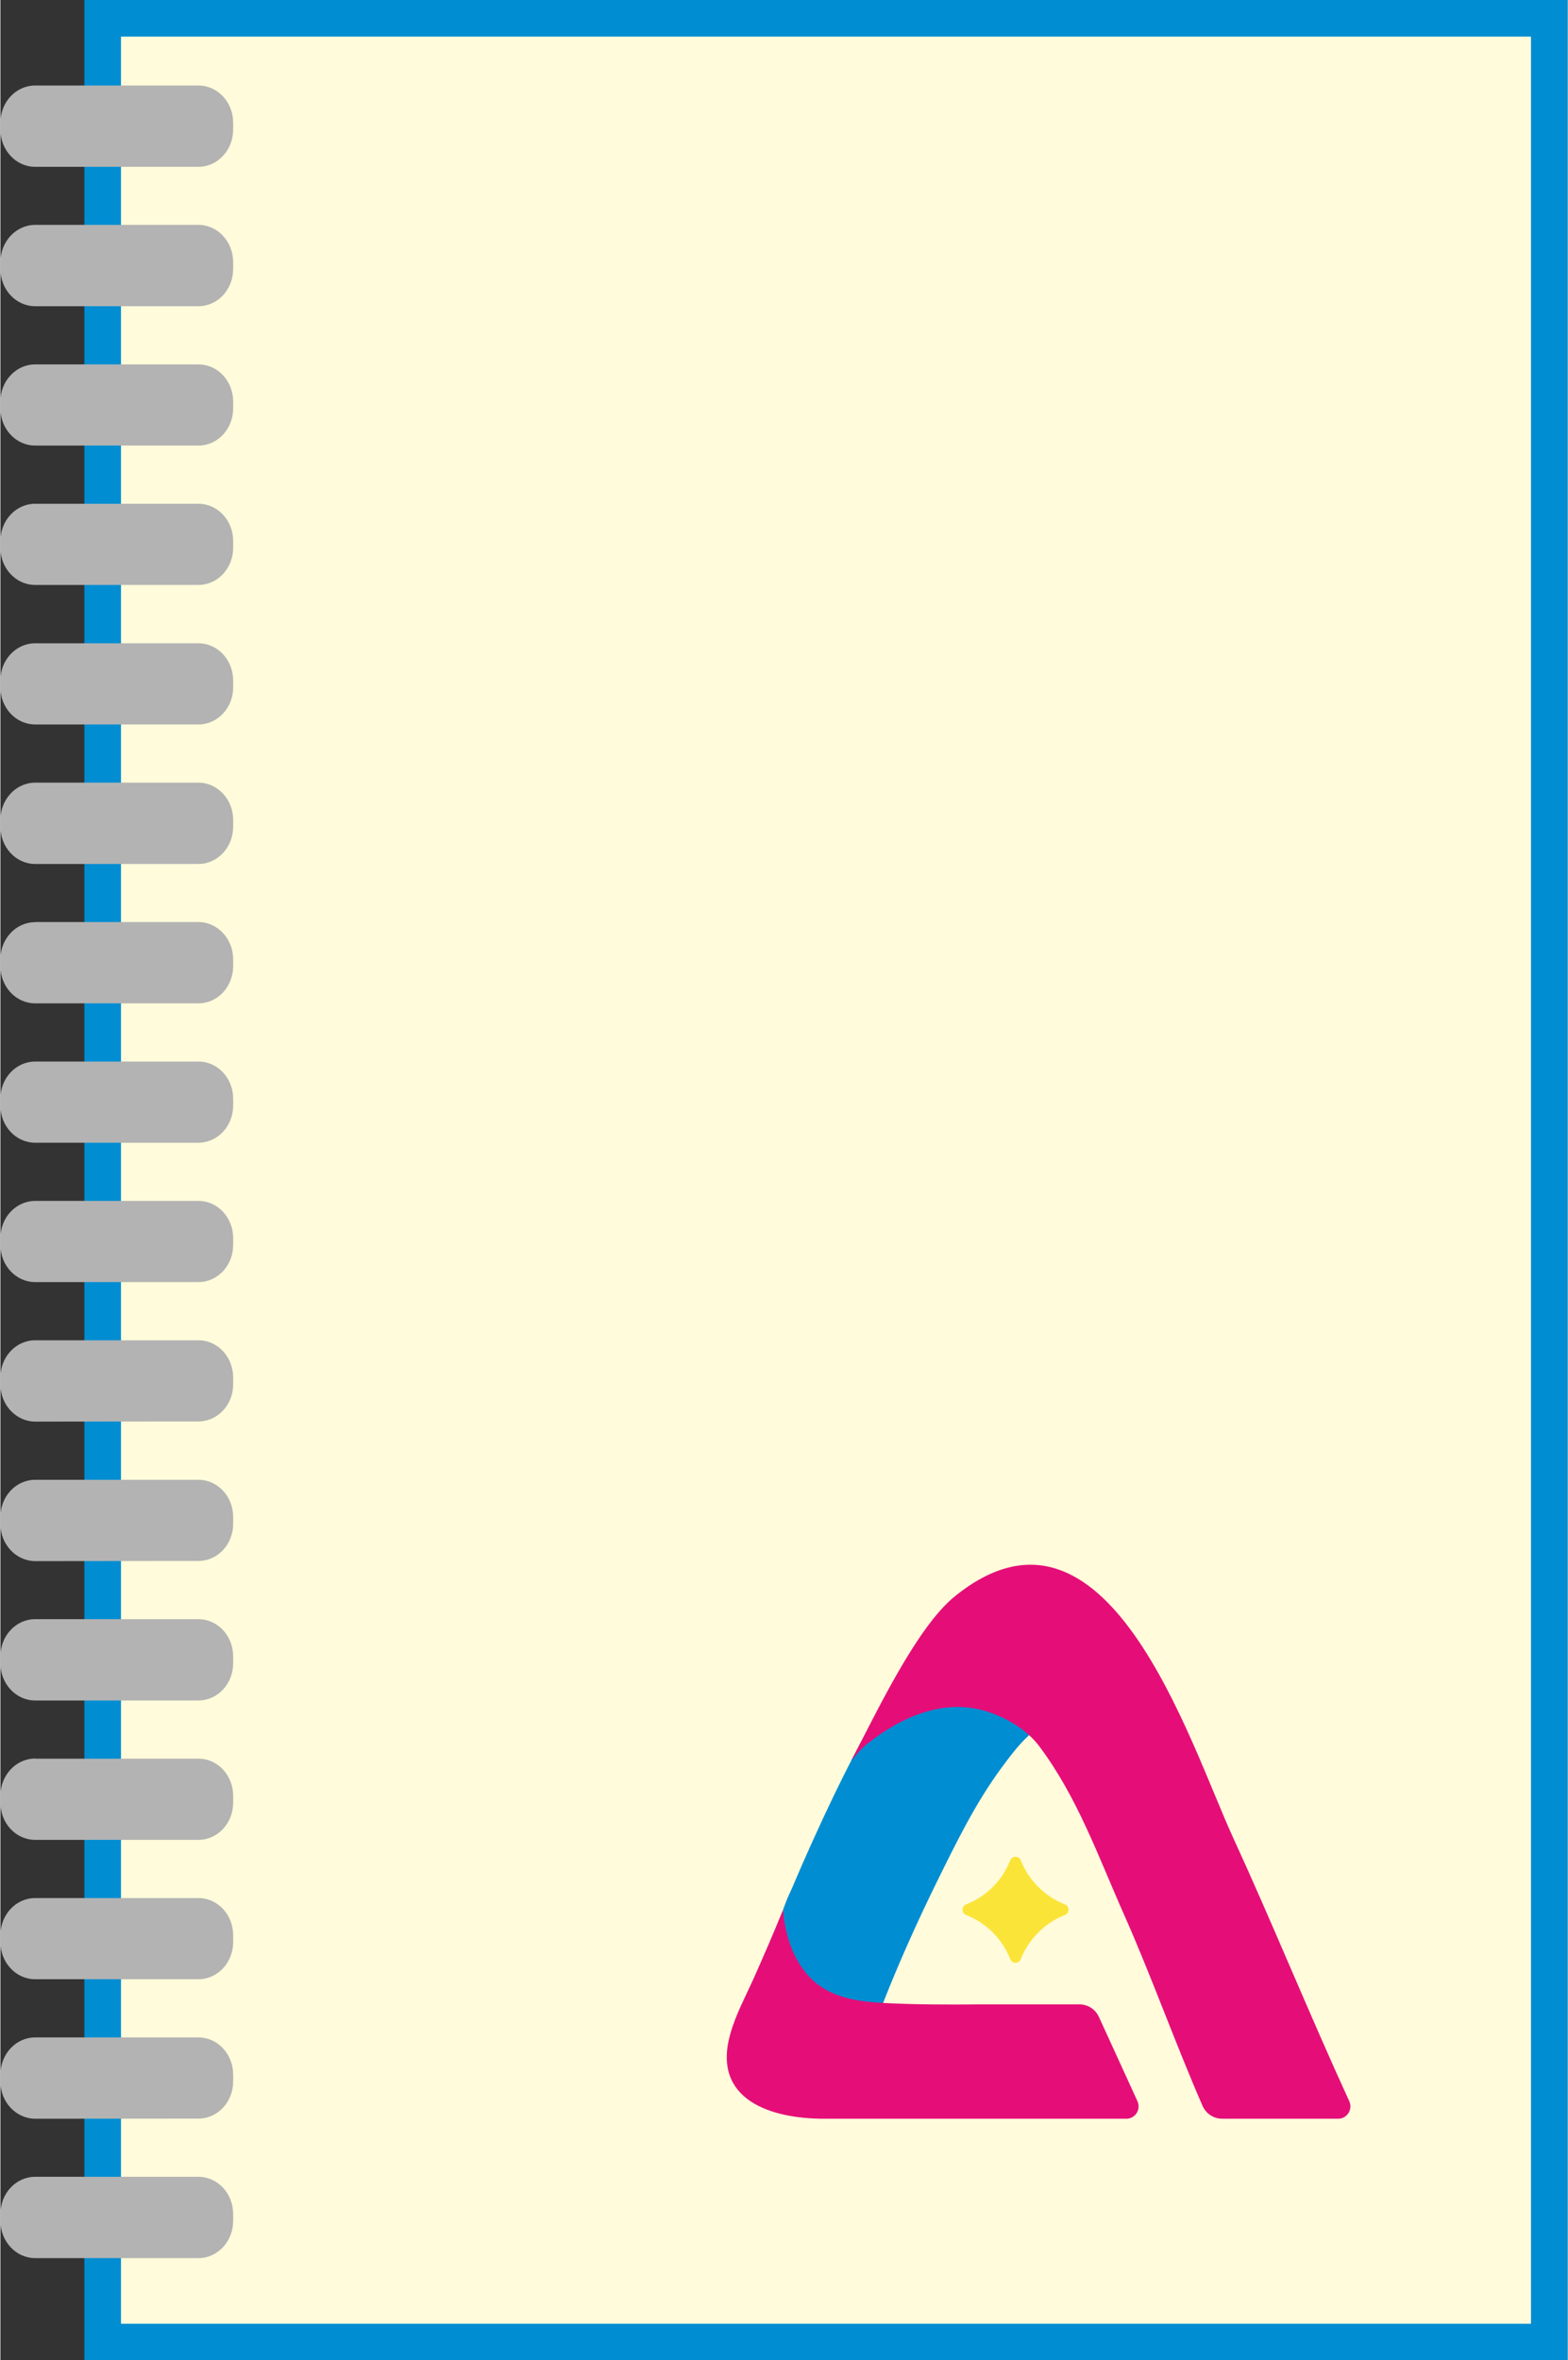 <?xml version="1.0" encoding="UTF-8"?> <svg xmlns="http://www.w3.org/2000/svg" xmlns:xlink="http://www.w3.org/1999/xlink" xmlns:xodm="http://www.corel.com/coreldraw/odm/2003" xml:space="preserve" width="101px" height="152px" version="1.0" style="shape-rendering:geometricPrecision; text-rendering:geometricPrecision; image-rendering:optimizeQuality; fill-rule:evenodd; clip-rule:evenodd" viewBox="0 0 101 152.08"><rect x="0" y="0" width="101" height="152.08" fill="#333333" stroke="none"/> <defs> <style type="text/css"> .str0 {stroke:#008DD2;stroke-width:2.36;stroke-miterlimit:22.926} .fil1 {fill:#B3B3B3} .fil0 {fill:#FFFBDB} .fil2 {fill:#008DD2;fill-rule:nonzero} .fil3 {fill:#E50E78;fill-rule:nonzero} .fil4 {fill:#FBE438;fill-rule:nonzero} </style> </defs> <g id="Слой_x0020_1">  <rect class="fil0 str0" x="6.59" y="1.18" width="93.23" height="149.73"></rect> <path class="fil1" d="M2.24 5.51l10.52 0c1.24,0 2.24,1.07 2.24,2.4l0 0.44c0,1.32 -1,2.4 -2.24,2.4l-10.52 0c-1.24,0 -2.24,-1.08 -2.24,-2.4l0 -0.44c0,-1.33 1,-2.4 2.24,-2.4z"></path> <path class="fil1" d="M2.24 14.49l10.52 0c1.24,0 2.24,1.08 2.24,2.4l0 0.44c0,1.33 -1,2.4 -2.24,2.4l-10.52 0c-1.24,0 -2.24,-1.07 -2.24,-2.4l0 -0.44c0,-1.32 1,-2.4 2.24,-2.4z"></path> <path class="fil1" d="M2.24 23.48l10.52 0c1.24,0 2.24,1.07 2.24,2.39l0 0.44c0,1.33 -1,2.4 -2.24,2.4l-10.52 0c-1.24,0 -2.24,-1.07 -2.24,-2.4l0 -0.44c0,-1.32 1,-2.39 2.24,-2.39z"></path> <path class="fil1" d="M2.24 32.46l10.52 0c1.24,0 2.24,1.07 2.24,2.4l0 0.44c0,1.32 -1,2.39 -2.24,2.39l-10.52 0c-1.24,0 -2.24,-1.07 -2.24,-2.39l0 -0.44c0,-1.33 1,-2.4 2.24,-2.4z"></path> <path class="fil1" d="M2.24 41.45l10.52 0c1.24,0 2.24,1.07 2.24,2.4l0 0.44c0,1.32 -1,2.39 -2.24,2.39l-10.52 0c-1.24,0 -2.24,-1.07 -2.24,-2.39l0 -0.45c0,-1.32 1,-2.39 2.24,-2.39z"></path> <path class="fil1" d="M2.24 50.43l10.52 0c1.24,0 2.24,1.08 2.24,2.4l0 0.44c0,1.32 -1,2.4 -2.24,2.4l-10.52 0c-1.24,0 -2.24,-1.08 -2.24,-2.4l0 -0.44c0,-1.32 1,-2.4 2.24,-2.4z"></path> <path class="fil1" d="M2.24 59.41l10.52 0c1.24,0.01 2.24,1.08 2.24,2.4l0 0.44c0,1.33 -1,2.4 -2.24,2.4l-10.52 0c-1.24,0 -2.24,-1.07 -2.24,-2.4l0 -0.44c0,-1.32 1,-2.39 2.24,-2.39z"></path> <path class="fil1" d="M2.24 68.4l10.52 0c1.24,0 2.24,1.07 2.24,2.39l0 0.44c0,1.33 -1,2.4 -2.24,2.4l-10.52 0c-1.24,0 -2.24,-1.07 -2.24,-2.39l0 -0.45c0,-1.32 1,-2.39 2.24,-2.39z"></path> <path class="fil1" d="M2.24 77.38l10.52 0c1.24,0 2.24,1.07 2.24,2.39l0 0.45c0,1.32 -1,2.39 -2.24,2.39l-10.52 0c-1.24,0 -2.24,-1.07 -2.24,-2.4l0 -0.43c0,-1.33 1,-2.4 2.24,-2.4z"></path> <path class="fil1" d="M2.24 86.36l10.52 0c1.24,0 2.24,1.07 2.24,2.4l0 0.44c0,1.32 -1,2.39 -2.24,2.39l-10.52 0.01c-1.24,-0.01 -2.24,-1.08 -2.24,-2.4l0 -0.44c0,-1.33 1,-2.4 2.24,-2.4z"></path> <path class="fil1" d="M2.24 95.35l10.52 0c1.24,0 2.24,1.07 2.24,2.4l0 0.44c0,1.32 -1,2.39 -2.24,2.39l-10.52 0.01c-1.24,-0.01 -2.24,-1.08 -2.24,-2.4l0 -0.44c0,-1.33 1,-2.4 2.24,-2.4z"></path> <path class="fil1" d="M2.24 104.33l10.52 0c1.24,0 2.24,1.07 2.24,2.4l0 0.44c0,1.32 -1,2.4 -2.24,2.4l-10.52 0c-1.24,0 -2.24,-1.08 -2.24,-2.4l0 -0.44c0,-1.33 1,-2.4 2.24,-2.4z"></path> <path class="fil1" d="M2.24 113.32l10.52 0c1.24,-0.01 2.24,1.07 2.24,2.39l0 0.44c0,1.33 -1,2.4 -2.24,2.4l-10.52 0c-1.24,0 -2.24,-1.07 -2.24,-2.4l0 -0.44c0,-1.32 1,-2.4 2.24,-2.4z"></path> <path class="fil1" d="M2.24 122.3l10.52 0c1.24,0 2.24,1.07 2.24,2.39l0 0.45c0,1.32 -1,2.39 -2.24,2.39l-10.52 0c-1.24,0 -2.24,-1.07 -2.24,-2.4l0 -0.43c0,-1.33 1,-2.4 2.24,-2.4z"></path> <path class="fil1" d="M2.24 131.28l10.52 0c1.24,0 2.24,1.07 2.24,2.4l0 0.44c0,1.32 -1,2.39 -2.24,2.39l-10.52 0.01c-1.24,-0.01 -2.24,-1.08 -2.24,-2.4l0 -0.44c0,-1.33 1,-2.4 2.24,-2.4z"></path> <path class="fil1" d="M2.24 140.26l10.52 0c1.24,0 2.24,1.07 2.24,2.4l0 0.44c0,1.32 -1,2.4 -2.24,2.4l-10.52 0c-1.24,0 -2.24,-1.08 -2.24,-2.4l0 -0.44c0,-1.33 1,-2.4 2.24,-2.4z"></path> <g id="_2066075402944"> <path class="fil2" d="M76.72 114.56c-1.32,-2.85 -2.8,-6.34 -4.62,-8.95 -1.6,-2.3 -3.8,-4.22 -6.8,-4.31 -3.52,-0.1 -5.8,3.98 -7.36,6.59 -0.27,0.45 -0.53,0.9 -0.8,1.35 -1.55,2.63 -2.93,5.35 -4.21,8.11 -0.43,0.92 -0.84,1.84 -1.25,2.77 -0.21,0.49 -0.43,0.99 -0.64,1.49 -0.15,0.35 -0.27,0.52 -0.6,1.44 0,0 -0.05,6.19 6.41,6.1 1.04,-2.66 2.22,-5.28 3.48,-7.85 1.25,-2.53 2.49,-5.09 4.17,-7.37 0.77,-1.04 1.63,-2.22 2.79,-2.83 1.14,-0.59 2.46,-0.62 3.7,-0.36 0.43,0.08 0.86,0.21 1.28,0.35 0.89,0.32 1.77,0.82 2.51,1.46 0.37,0.33 0.53,0.45 0.87,0.81 0.29,0.3 0.59,0.71 1.07,1.2z"></path> <path class="fil3" d="M50.44 123.05c0.14,1.92 0.87,3.91 2.47,4.98 1.17,0.77 2.62,0.96 4.02,1.03 2.09,0.11 4.16,0.11 6.26,0.09 0.81,0 4.71,0 6.35,0 0.54,0 1.04,0.32 1.26,0.82 0.6,1.32 1.8,3.93 2.48,5.42 0.24,0.53 -0.14,1.13 -0.72,1.13l-19.48 0c-3.4,0 -7.23,-1.2 -6.05,-5.43 0.35,-1.28 1.01,-2.48 1.55,-3.69 0.64,-1.44 1.27,-2.89 1.86,-4.35z"></path> <path class="fil4" d="M68.6 123.39c-1.29,0.51 -2.33,1.55 -2.84,2.84 -0.12,0.32 -0.56,0.32 -0.68,0 -0.51,-1.29 -1.54,-2.33 -2.84,-2.84 -0.31,-0.12 -0.31,-0.56 0,-0.68 1.3,-0.51 2.33,-1.54 2.84,-2.84 0.12,-0.31 0.56,-0.31 0.68,0 0.51,1.3 1.55,2.33 2.84,2.84 0.31,0.12 0.31,0.56 0,0.68z"></path> <path class="fil3" d="M86.93 135.39c-2.58,-5.62 -4.9,-11.35 -7.48,-16.97 -2.83,-6.15 -8.14,-23.47 -17.93,-15.57 -2.48,1.99 -5.12,7.61 -6.69,10.61 0.66,-0.81 0.88,-0.98 1.08,-1.13 2.24,-1.77 5.07,-2.99 7.91,-1.97 1.19,0.42 2.4,1.17 3.14,2.17 2.46,3.28 3.82,7.16 5.47,10.87 1.79,4.04 3.27,8.22 5.04,12.28 0.22,0.51 0.72,0.84 1.28,0.84l7.46 0c0.58,0 0.96,-0.6 0.72,-1.13z"></path> </g> </g> </svg> 